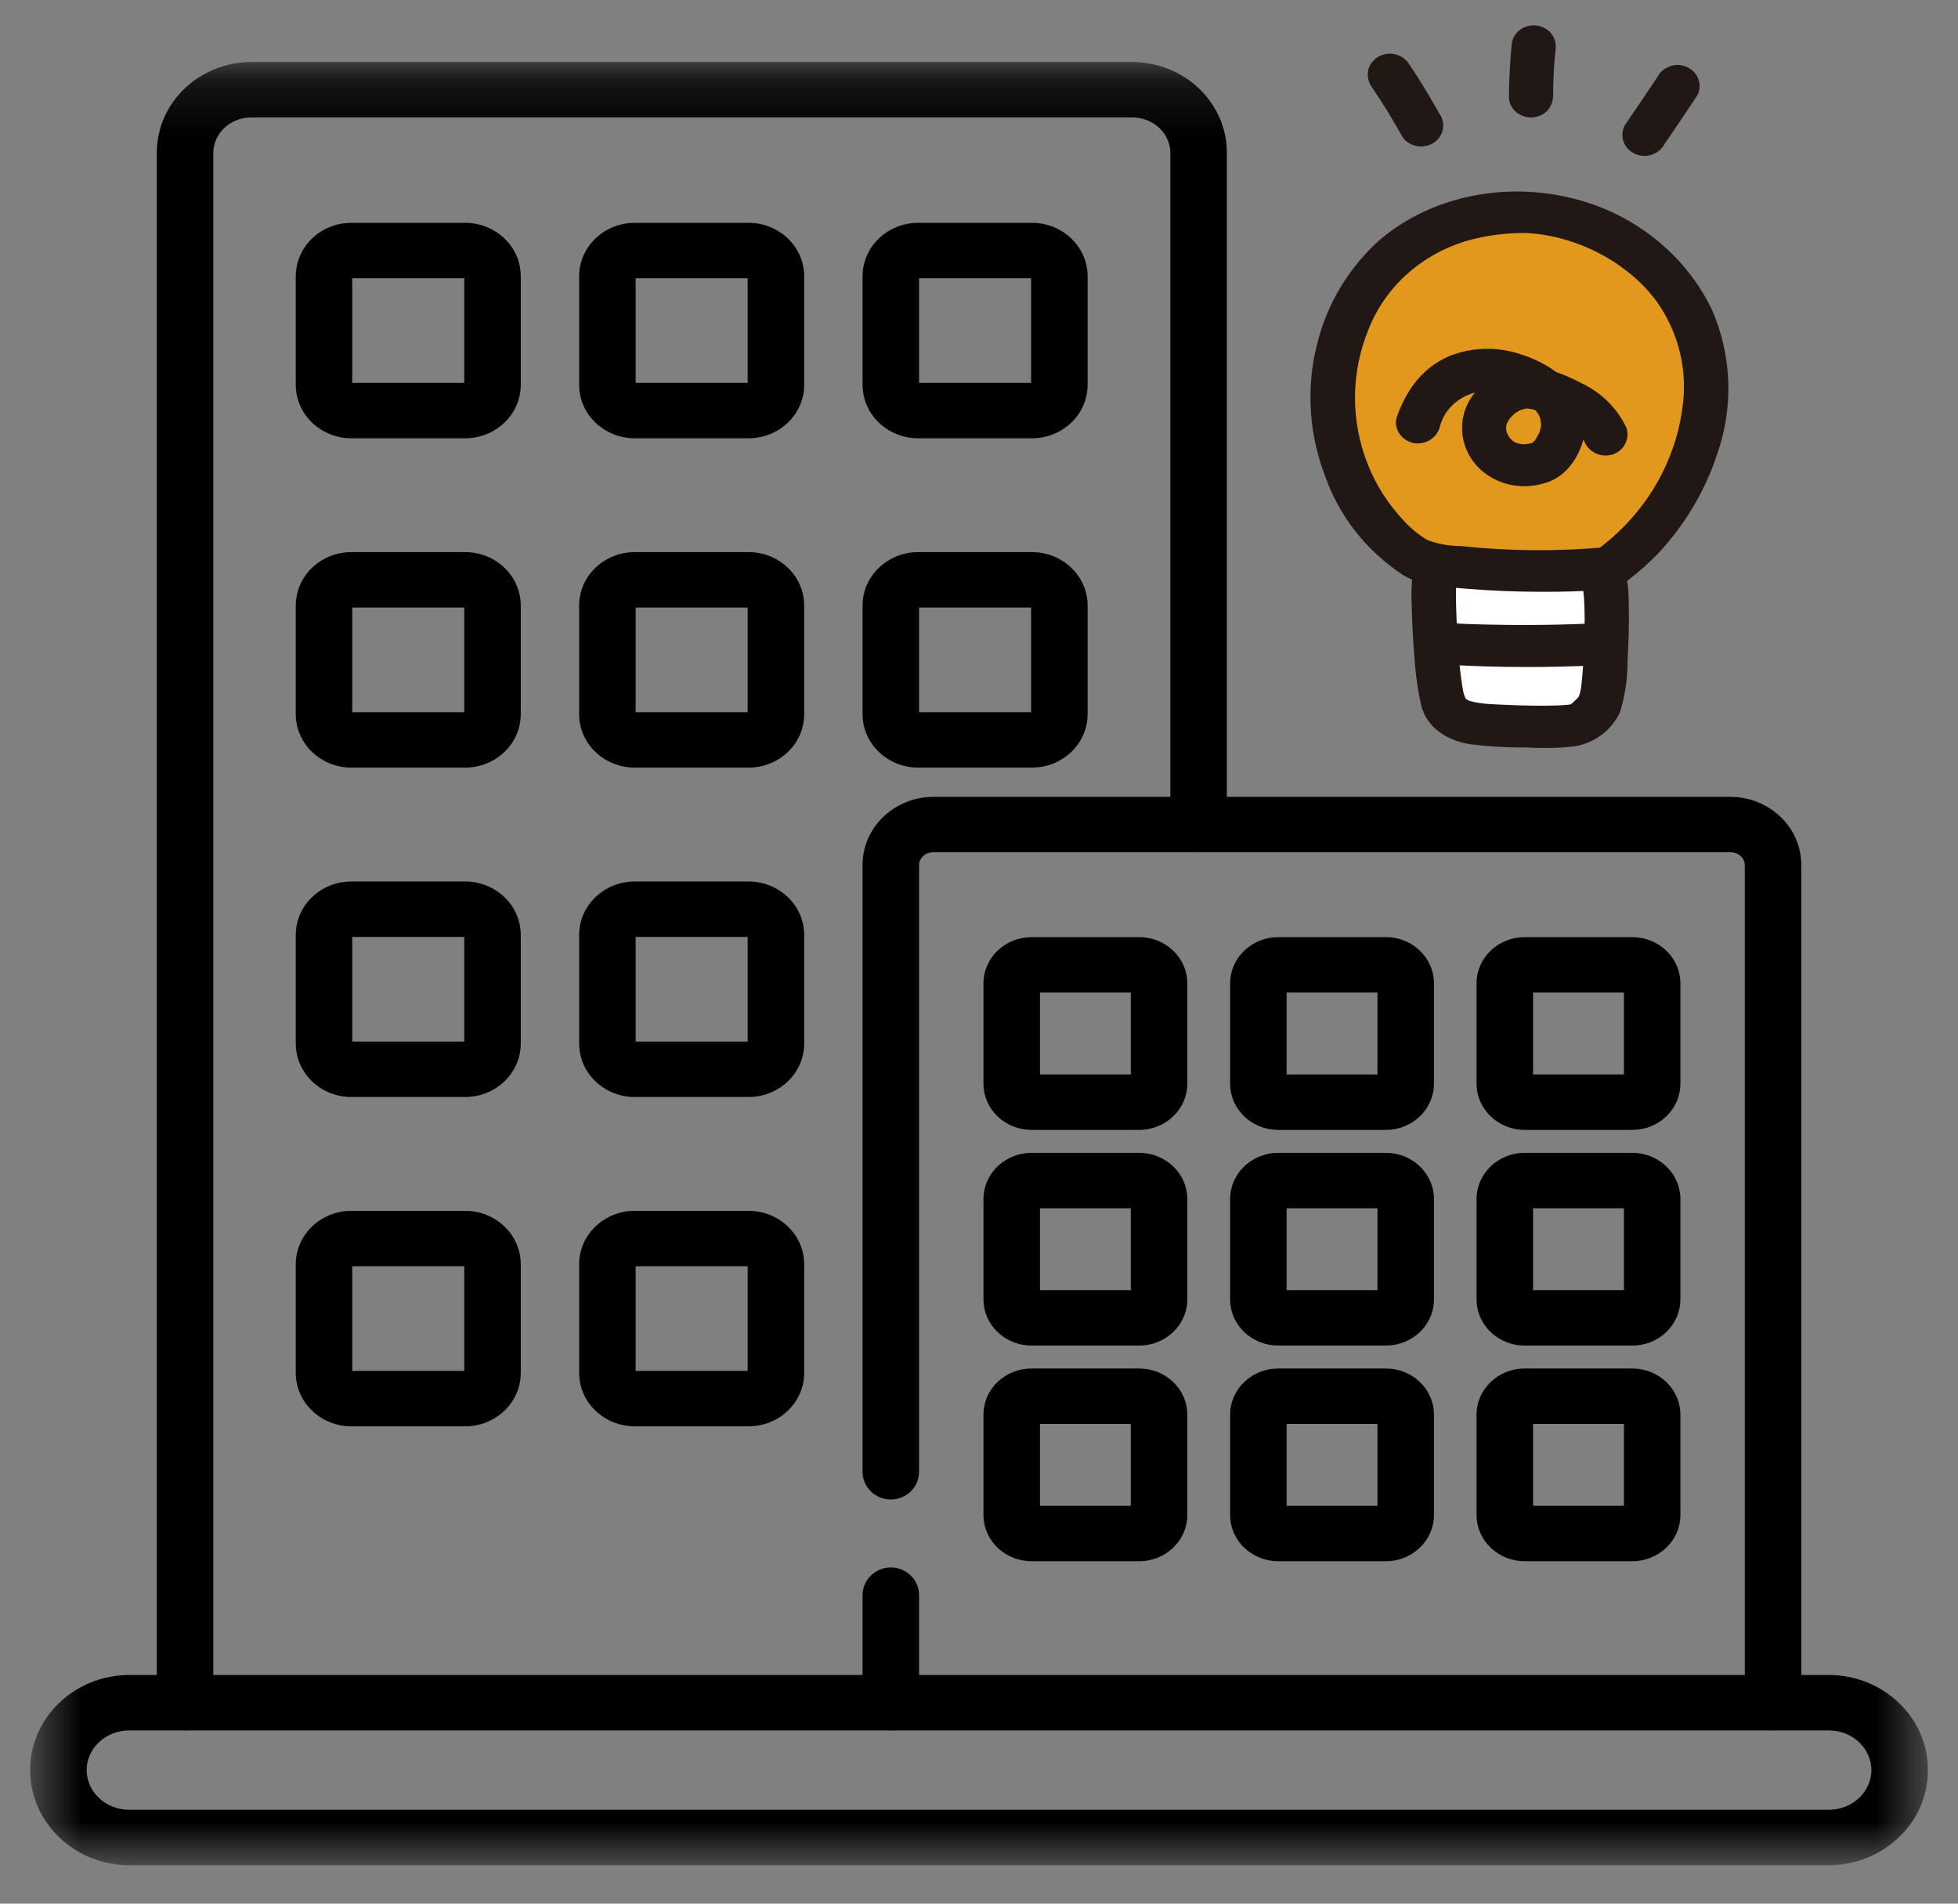 <svg xmlns="http://www.w3.org/2000/svg" width="36" height="35" viewBox="0 0 36 35" fill="none">
  <rect x="0" y="0" width="36" height="35" fill="#808080" stroke="none"/>
  <mask id="mask0_295_1711" style="mask-type:luminance" maskUnits="userSpaceOnUse" x="0" y="1" width="36" height="34">
    <path d="M0.562 1.16H35.438V34.274H0.562V1.16Z" fill="white"/>
  </mask>
  <g mask="url(#mask0_295_1711)">
    <path fill-rule="evenodd" clip-rule="evenodd" d="M3.402 31.814C3.689 31.814 3.922 31.587 3.922 31.305V2.81C3.922 2.466 4.22 2.159 4.625 2.159H20.815C21.219 2.159 21.518 2.466 21.518 2.81V15.16C21.518 15.441 21.75 15.669 22.037 15.669C22.324 15.669 22.557 15.441 22.557 15.16V2.81C22.557 1.873 21.761 1.14 20.815 1.14H4.625C3.678 1.14 2.883 1.873 2.883 2.81V31.305C2.883 31.587 3.115 31.814 3.402 31.814Z" fill="black"/>
    <path fill-rule="evenodd" clip-rule="evenodd" d="M16.379 31.814C16.666 31.814 16.898 31.587 16.898 31.305V29.328C16.898 29.047 16.666 28.819 16.379 28.819C16.092 28.819 15.859 29.047 15.859 29.328V31.305C15.859 31.587 16.092 31.814 16.379 31.814Z" fill="black"/>
    <path fill-rule="evenodd" clip-rule="evenodd" d="M32.6 31.814C32.886 31.814 33.119 31.587 33.119 31.305V15.905C33.119 15.197 32.519 14.651 31.815 14.651H17.163C16.459 14.651 15.859 15.197 15.859 15.905V27.06C15.859 27.341 16.092 27.569 16.379 27.569C16.666 27.569 16.898 27.341 16.898 27.06V15.905C16.898 15.79 17.001 15.669 17.163 15.669H31.815C31.978 15.669 32.08 15.79 32.08 15.905V31.305C32.08 31.587 32.313 31.814 32.6 31.814Z" fill="black"/>
    <path fill-rule="evenodd" clip-rule="evenodd" d="M2.379 33.274C1.929 33.274 1.593 32.932 1.593 32.544C1.593 32.157 1.929 31.815 2.379 31.815H33.623C34.072 31.815 34.408 32.157 34.408 32.544C34.408 32.932 34.072 33.274 33.623 33.274H2.379ZM0.555 32.544C0.555 33.525 1.387 34.293 2.379 34.293H33.623C34.614 34.293 35.447 33.525 35.447 32.544C35.447 31.564 34.614 30.796 33.623 30.796H2.379C1.387 30.796 0.555 31.564 0.555 32.544Z" fill="black"/>
    <path fill-rule="evenodd" clip-rule="evenodd" d="M5.438 7.072C5.438 7.632 5.91 8.058 6.458 8.058H8.554C9.102 8.058 9.575 7.632 9.575 7.072V5.082C9.575 4.523 9.102 4.097 8.554 4.097H6.458C5.91 4.097 5.438 4.523 5.438 5.082V7.072ZM6.476 7.039V5.115H8.536V7.039H6.476Z" fill="black"/>
    <path fill-rule="evenodd" clip-rule="evenodd" d="M10.648 7.072C10.648 7.632 11.121 8.058 11.669 8.058H13.765C14.313 8.058 14.786 7.632 14.786 7.072V5.082C14.786 4.523 14.313 4.097 13.765 4.097H11.669C11.121 4.097 10.648 4.523 10.648 5.082V7.072ZM11.687 7.039V5.115H13.747V7.039H11.687Z" fill="black"/>
    <path fill-rule="evenodd" clip-rule="evenodd" d="M15.859 7.072C15.859 7.632 16.332 8.058 16.88 8.058H18.976C19.524 8.058 19.997 7.632 19.997 7.072V5.082C19.997 4.523 19.524 4.097 18.976 4.097H16.88C16.332 4.097 15.859 4.523 15.859 5.082V7.072ZM16.898 7.039V5.115H18.958V7.039H16.898Z" fill="black"/>
    <path fill-rule="evenodd" clip-rule="evenodd" d="M5.438 13.127C5.438 13.687 5.91 14.113 6.458 14.113H8.554C9.102 14.113 9.575 13.687 9.575 13.127V11.137C9.575 10.577 9.102 10.151 8.554 10.151H6.458C5.91 10.151 5.438 10.577 5.438 11.137V13.127ZM6.476 13.094V11.17H8.536V13.094H6.476Z" fill="black"/>
    <path fill-rule="evenodd" clip-rule="evenodd" d="M10.648 13.127C10.648 13.687 11.121 14.113 11.669 14.113H13.765C14.313 14.113 14.786 13.687 14.786 13.127V11.137C14.786 10.577 14.313 10.151 13.765 10.151H11.669C11.121 10.151 10.648 10.577 10.648 11.137V13.127ZM11.687 13.094V11.17H13.747V13.094H11.687Z" fill="black"/>
    <path fill-rule="evenodd" clip-rule="evenodd" d="M15.859 13.127C15.859 13.687 16.332 14.113 16.88 14.113H18.976C19.524 14.113 19.997 13.687 19.997 13.127V11.137C19.997 10.577 19.524 10.151 18.976 10.151H16.88C16.332 10.151 15.859 10.577 15.859 11.137V13.127ZM16.898 13.094V11.17H18.958V13.094H16.898Z" fill="black"/>
    <path fill-rule="evenodd" clip-rule="evenodd" d="M5.438 19.183C5.438 19.743 5.91 20.169 6.458 20.169H8.554C9.102 20.169 9.575 19.743 9.575 19.183V17.193C9.575 16.633 9.102 16.207 8.554 16.207H6.458C5.91 16.207 5.438 16.633 5.438 17.193V19.183ZM6.476 19.15V17.226H8.536V19.15H6.476Z" fill="black"/>
    <path fill-rule="evenodd" clip-rule="evenodd" d="M10.648 19.183C10.648 19.743 11.121 20.169 11.669 20.169H13.765C14.313 20.169 14.786 19.743 14.786 19.183V17.193C14.786 16.633 14.313 16.207 13.765 16.207H11.669C11.121 16.207 10.648 16.633 10.648 17.193V19.183ZM11.687 19.15V17.226H13.747V19.15H11.687Z" fill="black"/>
    <path fill-rule="evenodd" clip-rule="evenodd" d="M5.438 25.238C5.438 25.798 5.91 26.224 6.458 26.224H8.554C9.102 26.224 9.575 25.798 9.575 25.238V23.248C9.575 22.688 9.102 22.262 8.554 22.262H6.458C5.91 22.262 5.438 22.688 5.438 23.248V25.238ZM6.476 25.205V23.281H8.536V25.205H6.476Z" fill="black"/>
    <path fill-rule="evenodd" clip-rule="evenodd" d="M10.648 25.238C10.648 25.798 11.121 26.224 11.669 26.224H13.765C14.313 26.224 14.786 25.798 14.786 25.238V23.248C14.786 22.688 14.313 22.262 13.765 22.262H11.669C11.121 22.262 10.648 22.688 10.648 23.248V25.238ZM11.687 25.205V23.281H13.747V25.205H11.687Z" fill="black"/>
    <path fill-rule="evenodd" clip-rule="evenodd" d="M18.082 19.921C18.082 20.407 18.493 20.774 18.963 20.774H20.948C21.419 20.774 21.83 20.407 21.83 19.921V18.084C21.83 17.597 21.42 17.23 20.948 17.23H18.963C18.492 17.23 18.082 17.597 18.082 18.084V19.921ZM19.121 19.755V18.249H20.791V19.755H19.121Z" fill="black"/>
    <path fill-rule="evenodd" clip-rule="evenodd" d="M18.082 23.886C18.082 24.373 18.493 24.739 18.963 24.739H20.948C21.419 24.739 21.83 24.373 21.83 23.886V22.049C21.83 21.563 21.419 21.196 20.948 21.196H18.963C18.493 21.196 18.082 21.563 18.082 22.049V23.886ZM19.121 23.721V22.215H20.791V23.721H19.121Z" fill="black"/>
    <path fill-rule="evenodd" clip-rule="evenodd" d="M18.082 27.851C18.082 28.337 18.492 28.704 18.963 28.704H20.948C21.42 28.704 21.83 28.337 21.83 27.851V26.014C21.83 25.527 21.42 25.161 20.948 25.161H18.963C18.492 25.161 18.082 25.527 18.082 26.014V27.851ZM19.121 27.685V26.179H20.791V27.685H19.121Z" fill="black"/>
    <path fill-rule="evenodd" clip-rule="evenodd" d="M22.617 19.921C22.617 20.407 23.028 20.774 23.499 20.774H25.484C25.955 20.774 26.365 20.407 26.365 19.921V18.084C26.365 17.597 25.955 17.23 25.484 17.23H23.499C23.028 17.23 22.617 17.597 22.617 18.084V19.921ZM23.656 19.755V18.249H25.326V19.755H23.656Z" fill="black"/>
    <path fill-rule="evenodd" clip-rule="evenodd" d="M22.617 23.886C22.617 24.373 23.028 24.739 23.499 24.739H25.484C25.955 24.739 26.365 24.373 26.365 23.886V22.049C26.365 21.563 25.955 21.196 25.484 21.196H23.499C23.028 21.196 22.617 21.563 22.617 22.049V23.886ZM23.656 23.721V22.215H25.326V23.721H23.656Z" fill="black"/>
    <path fill-rule="evenodd" clip-rule="evenodd" d="M22.617 27.851C22.617 28.337 23.028 28.704 23.499 28.704H25.484C25.955 28.704 26.365 28.337 26.365 27.851V26.014C26.365 25.527 25.955 25.161 25.484 25.161H23.499C23.028 25.161 22.617 25.527 22.617 26.014V27.851ZM23.656 27.685V26.179H25.326V27.685H23.656Z" fill="black"/>
    <path fill-rule="evenodd" clip-rule="evenodd" d="M27.148 19.921C27.148 20.407 27.559 20.774 28.03 20.774H30.015C30.486 20.774 30.896 20.407 30.896 19.921V18.084C30.896 17.597 30.486 17.23 30.015 17.23H28.03C27.559 17.23 27.148 17.597 27.148 18.084V19.921ZM28.187 19.755V18.249H29.858V19.755H28.187Z" fill="black"/>
    <path fill-rule="evenodd" clip-rule="evenodd" d="M27.148 23.886C27.148 24.373 27.559 24.739 28.03 24.739H30.015C30.486 24.739 30.896 24.373 30.896 23.886V22.049C30.896 21.563 30.486 21.196 30.015 21.196H28.03C27.559 21.196 27.148 21.563 27.148 22.049V23.886ZM28.187 23.721V22.215H29.858V23.721H28.187Z" fill="black"/>
    <path fill-rule="evenodd" clip-rule="evenodd" d="M27.148 27.851C27.148 28.337 27.559 28.704 28.03 28.704H30.015C30.486 28.704 30.896 28.337 30.896 27.851V26.014C30.896 25.527 30.486 25.161 30.015 25.161H28.03C27.559 25.161 27.148 25.527 27.148 26.014V27.851ZM28.187 27.685V26.179H29.858V27.685H28.187Z" fill="black"/>
  </g>
  <path d="M26.709 13.16C26.597 13.073 26.524 12.948 26.506 12.811C26.387 12.067 26.343 11.313 26.377 10.561C26.377 10.561 26.397 10.483 26.424 10.374C27.41 10.497 28.405 10.525 29.397 10.458C29.434 10.563 29.462 10.642 29.462 10.642C29.585 10.766 29.541 12.132 29.468 12.709C29.455 12.811 29.426 12.91 29.381 13.004C29.273 13.155 29.118 13.27 28.937 13.332C28.388 13.37 27.836 13.366 27.287 13.322C27.09 13.318 26.899 13.267 26.729 13.174C26.722 13.17 26.716 13.165 26.709 13.16Z" fill="white"/>
  <path d="M29.543 4.289C29.639 4.337 29.737 4.392 29.836 4.454C30.365 4.771 30.789 5.223 31.061 5.758C31.297 6.245 31.399 6.781 31.36 7.315C31.33 7.831 31.19 8.336 30.95 8.8C30.781 9.155 30.564 9.488 30.302 9.788C30.086 10.033 29.841 10.253 29.572 10.445C28.448 10.537 27.317 10.502 26.202 10.34C25.55 10.082 24.919 9.145 24.734 8.582C24.588 8.174 24.506 7.748 24.492 7.317C24.492 6.839 24.589 6.366 24.779 5.923C25.015 5.322 25.438 4.803 25.992 4.436C26.399 4.186 26.857 4.022 27.336 3.952C27.577 3.909 27.823 3.891 28.069 3.898C28.584 3.924 29.088 4.057 29.543 4.289Z" fill="#E1981D"/>
  <path d="M29.362 4.636C29.442 4.677 29.52 4.719 29.596 4.765C29.623 4.781 29.65 4.797 29.676 4.814C29.627 4.784 29.623 4.781 29.663 4.806C29.75 4.865 29.836 4.925 29.919 4.99C30.131 5.154 30.317 5.346 30.472 5.56C30.826 6.068 30.996 6.672 30.956 7.279C30.915 7.835 30.75 8.376 30.472 8.867C30.194 9.357 29.809 9.786 29.342 10.124L29.539 10.059C28.644 10.141 27.743 10.135 26.85 10.039C26.642 10.039 26.436 10.002 26.243 9.928C26.076 9.829 25.926 9.705 25.799 9.561C25.522 9.266 25.304 8.926 25.156 8.557C24.828 7.746 24.832 6.847 25.169 6.038C25.322 5.654 25.566 5.309 25.882 5.029C26.198 4.748 26.578 4.541 26.991 4.421C27.36 4.32 27.743 4.274 28.127 4.285C28.004 4.282 28.193 4.292 28.248 4.298C28.346 4.31 28.444 4.326 28.541 4.347C28.827 4.408 29.103 4.505 29.362 4.635C29.829 4.864 30.189 4.169 29.723 3.941C28.317 3.252 26.521 3.407 25.338 4.437C24.84 4.895 24.475 5.468 24.28 6.1C24.006 6.969 24.035 7.899 24.363 8.751C24.619 9.487 25.12 10.124 25.79 10.568C26.134 10.779 26.565 10.792 26.964 10.824C27.428 10.863 27.894 10.88 28.359 10.881C28.717 10.881 29.076 10.873 29.433 10.847C29.625 10.84 29.808 10.772 29.952 10.653C30.139 10.509 30.314 10.353 30.477 10.186C30.975 9.655 31.348 9.03 31.571 8.352C31.876 7.486 31.844 6.545 31.479 5.7C31.118 4.944 30.499 4.325 29.723 3.941C29.261 3.703 28.902 4.399 29.362 4.636Z" fill="#211715"/>
  <path d="M26.668 12.225C27.562 12.274 28.457 12.276 29.351 12.233C29.459 12.224 29.558 12.175 29.628 12.098C29.698 12.02 29.733 11.919 29.726 11.817C29.715 11.715 29.663 11.621 29.581 11.555C29.5 11.489 29.394 11.455 29.286 11.462C28.872 11.482 28.456 11.49 28.04 11.491C27.823 11.491 27.605 11.489 27.387 11.484C27.282 11.482 27.176 11.479 27.071 11.476C27.017 11.474 26.962 11.473 26.908 11.47C26.893 11.469 26.734 11.461 26.822 11.466C26.716 11.449 26.607 11.472 26.518 11.529C26.43 11.586 26.367 11.674 26.344 11.773C26.316 11.958 26.44 12.214 26.668 12.226L26.668 12.225Z" fill="#211715"/>
  <path d="M25.979 10.489C25.951 10.714 25.944 10.94 25.957 11.166C25.964 11.477 25.98 11.788 26.008 12.098C26.025 12.389 26.066 12.679 26.129 12.964C26.232 13.379 26.598 13.611 27.023 13.682C27.369 13.726 27.719 13.746 28.068 13.742C28.365 13.761 28.664 13.754 28.96 13.721C29.142 13.688 29.314 13.613 29.458 13.502C29.603 13.391 29.717 13.247 29.789 13.085C29.883 12.771 29.929 12.446 29.925 12.12C29.944 11.795 29.955 11.47 29.947 11.146C29.941 10.926 29.956 10.607 29.803 10.425C29.741 10.342 29.647 10.286 29.541 10.266C29.436 10.247 29.326 10.267 29.236 10.322C29.147 10.38 29.086 10.469 29.066 10.57C29.046 10.671 29.068 10.775 29.128 10.86C29.135 10.869 29.076 10.748 29.111 10.839C29.084 10.768 29.101 10.777 29.108 10.841C29.12 10.939 29.127 11.037 29.131 11.136C29.14 11.388 29.135 11.64 29.126 11.892C29.124 11.948 29.121 12.003 29.119 12.059C29.119 12.047 29.111 12.182 29.115 12.13C29.119 12.077 29.11 12.207 29.11 12.197C29.103 12.309 29.094 12.422 29.082 12.534C29.077 12.586 29.072 12.638 29.062 12.69C29.055 12.721 29.04 12.761 29.037 12.794C29.041 12.748 29.009 12.862 29.045 12.792C29.077 12.731 29.026 12.812 29.017 12.821C28.999 12.84 28.981 12.86 28.961 12.878C28.9 12.936 28.925 12.91 28.938 12.9C28.933 12.903 28.849 12.982 28.88 12.946L28.843 12.959C28.887 12.951 28.895 12.949 28.868 12.953C28.841 12.957 28.817 12.959 28.791 12.961C28.742 12.965 28.694 12.968 28.645 12.97C28.497 12.976 28.348 12.976 28.199 12.974C28.053 12.972 27.907 12.968 27.762 12.962C27.686 12.959 27.609 12.956 27.533 12.952C27.523 12.952 27.45 12.948 27.516 12.951C27.478 12.95 27.44 12.947 27.402 12.945C27.277 12.94 27.153 12.922 27.032 12.89C26.994 12.879 26.961 12.858 26.936 12.829C26.958 12.854 26.914 12.762 26.931 12.814C26.927 12.8 26.896 12.685 26.91 12.752C26.867 12.523 26.838 12.291 26.823 12.058C26.798 11.76 26.781 11.462 26.773 11.162C26.769 11.04 26.767 10.918 26.77 10.796C26.77 10.751 26.772 10.706 26.774 10.661C26.769 10.792 26.775 10.666 26.78 10.635C26.862 10.144 26.061 9.996 25.979 10.489L25.979 10.489Z" fill="#211715"/>
  <path d="M30.476 1.411C30.276 1.711 30.075 2.01 29.871 2.308C29.847 2.354 29.833 2.405 29.83 2.456C29.826 2.508 29.834 2.559 29.852 2.608C29.87 2.656 29.898 2.7 29.933 2.738C29.969 2.776 30.013 2.806 30.061 2.828C30.109 2.85 30.162 2.863 30.215 2.866C30.269 2.868 30.322 2.861 30.373 2.844L30.466 2.799C30.524 2.762 30.572 2.711 30.603 2.65C30.807 2.353 31.008 2.054 31.207 1.753C31.232 1.707 31.245 1.657 31.249 1.605C31.252 1.553 31.244 1.502 31.226 1.453C31.209 1.405 31.181 1.361 31.145 1.323C31.109 1.285 31.066 1.255 31.017 1.233C30.969 1.211 30.917 1.198 30.863 1.195C30.81 1.193 30.756 1.2 30.706 1.217L30.613 1.262C30.554 1.299 30.507 1.351 30.476 1.411L30.476 1.411Z" fill="#211715"/>
  <path d="M28.555 1.742C28.557 1.57 28.563 1.399 28.573 1.228L28.566 1.332C28.574 1.197 28.585 1.061 28.599 0.926C28.616 0.825 28.594 0.722 28.536 0.636C28.475 0.551 28.381 0.492 28.275 0.473C28.169 0.454 28.059 0.475 27.969 0.533C27.925 0.561 27.887 0.597 27.857 0.64C27.828 0.683 27.808 0.73 27.798 0.781C27.764 1.12 27.746 1.462 27.743 1.803C27.751 1.904 27.801 1.997 27.88 2.064C27.964 2.132 28.072 2.166 28.181 2.158C28.287 2.15 28.386 2.103 28.456 2.028C28.524 1.947 28.559 1.845 28.556 1.742L28.555 1.742Z" fill="#211715"/>
  <path d="M26.464 2.089C26.286 1.772 26.099 1.458 25.893 1.156C25.831 1.072 25.737 1.014 25.631 0.994C25.525 0.975 25.415 0.996 25.325 1.053C25.236 1.111 25.174 1.2 25.154 1.301C25.136 1.402 25.158 1.506 25.216 1.592C25.424 1.893 25.611 2.206 25.79 2.523C25.82 2.566 25.858 2.602 25.903 2.629C25.948 2.657 25.998 2.676 26.051 2.686C26.157 2.705 26.267 2.684 26.357 2.627C26.447 2.569 26.508 2.48 26.529 2.379L26.535 2.275C26.529 2.208 26.505 2.144 26.465 2.089L26.464 2.089Z" fill="#211715"/>
  <path d="M29.901 7.861C29.736 7.509 29.448 7.223 29.086 7.049C28.725 6.86 28.278 6.682 27.861 6.765C27.682 6.803 27.513 6.877 27.367 6.982C27.22 7.087 27.099 7.22 27.011 7.373C26.9 7.572 26.859 7.8 26.893 8.023C26.927 8.246 27.035 8.453 27.2 8.614C27.349 8.755 27.534 8.856 27.737 8.905C27.94 8.955 28.154 8.951 28.355 8.895C28.773 8.8 29.034 8.421 29.122 8.04C29.298 7.282 28.648 6.727 27.956 6.513C27.529 6.369 27.061 6.381 26.644 6.548C26.133 6.77 25.84 7.202 25.673 7.694C25.653 7.795 25.676 7.899 25.737 7.984C25.797 8.068 25.891 8.127 25.997 8.147C26.103 8.164 26.212 8.141 26.3 8.084C26.389 8.027 26.452 7.939 26.474 7.84C26.531 7.626 26.671 7.442 26.867 7.323C27.062 7.205 27.298 7.162 27.526 7.203C27.579 7.213 27.632 7.224 27.684 7.238C27.711 7.245 27.737 7.252 27.763 7.261C27.745 7.255 27.7 7.238 27.777 7.267C27.88 7.305 27.979 7.352 28.072 7.408C28.017 7.373 28.136 7.457 28.146 7.465C28.167 7.482 28.236 7.547 28.223 7.532C28.193 7.5 28.243 7.558 28.249 7.566C28.263 7.586 28.277 7.606 28.291 7.626C28.324 7.677 28.27 7.577 28.295 7.633C28.308 7.66 28.318 7.688 28.327 7.717C28.306 7.652 28.335 7.779 28.335 7.8C28.336 7.813 28.329 7.873 28.336 7.813C28.333 7.834 28.33 7.854 28.325 7.874C28.323 7.883 28.301 7.968 28.315 7.924C28.329 7.88 28.3 7.958 28.297 7.966C28.284 7.992 28.271 8.017 28.257 8.041C28.253 8.048 28.209 8.114 28.23 8.088C28.2 8.127 28.138 8.163 28.217 8.127C28.184 8.142 28.149 8.151 28.113 8.156C28.026 8.179 27.933 8.17 27.853 8.131C27.799 8.102 27.755 8.057 27.729 8.003C27.709 7.97 27.697 7.934 27.693 7.896C27.689 7.858 27.693 7.82 27.706 7.784C27.714 7.764 27.773 7.672 27.747 7.707C27.715 7.75 27.761 7.693 27.769 7.684C27.786 7.667 27.801 7.649 27.818 7.632C27.867 7.582 27.929 7.546 27.998 7.527C28.033 7.513 28.072 7.508 28.11 7.513C28.062 7.512 28.139 7.518 28.142 7.519C28.177 7.525 28.211 7.534 28.244 7.544C28.387 7.589 28.526 7.644 28.659 7.71C28.77 7.758 28.872 7.823 28.962 7.902C29.033 7.963 29.091 8.036 29.131 8.119C29.169 8.214 29.245 8.292 29.341 8.336C29.439 8.38 29.55 8.387 29.652 8.355C29.753 8.32 29.836 8.249 29.883 8.156C29.929 8.064 29.936 7.958 29.901 7.861Z" fill="#211715"/>
</svg>

